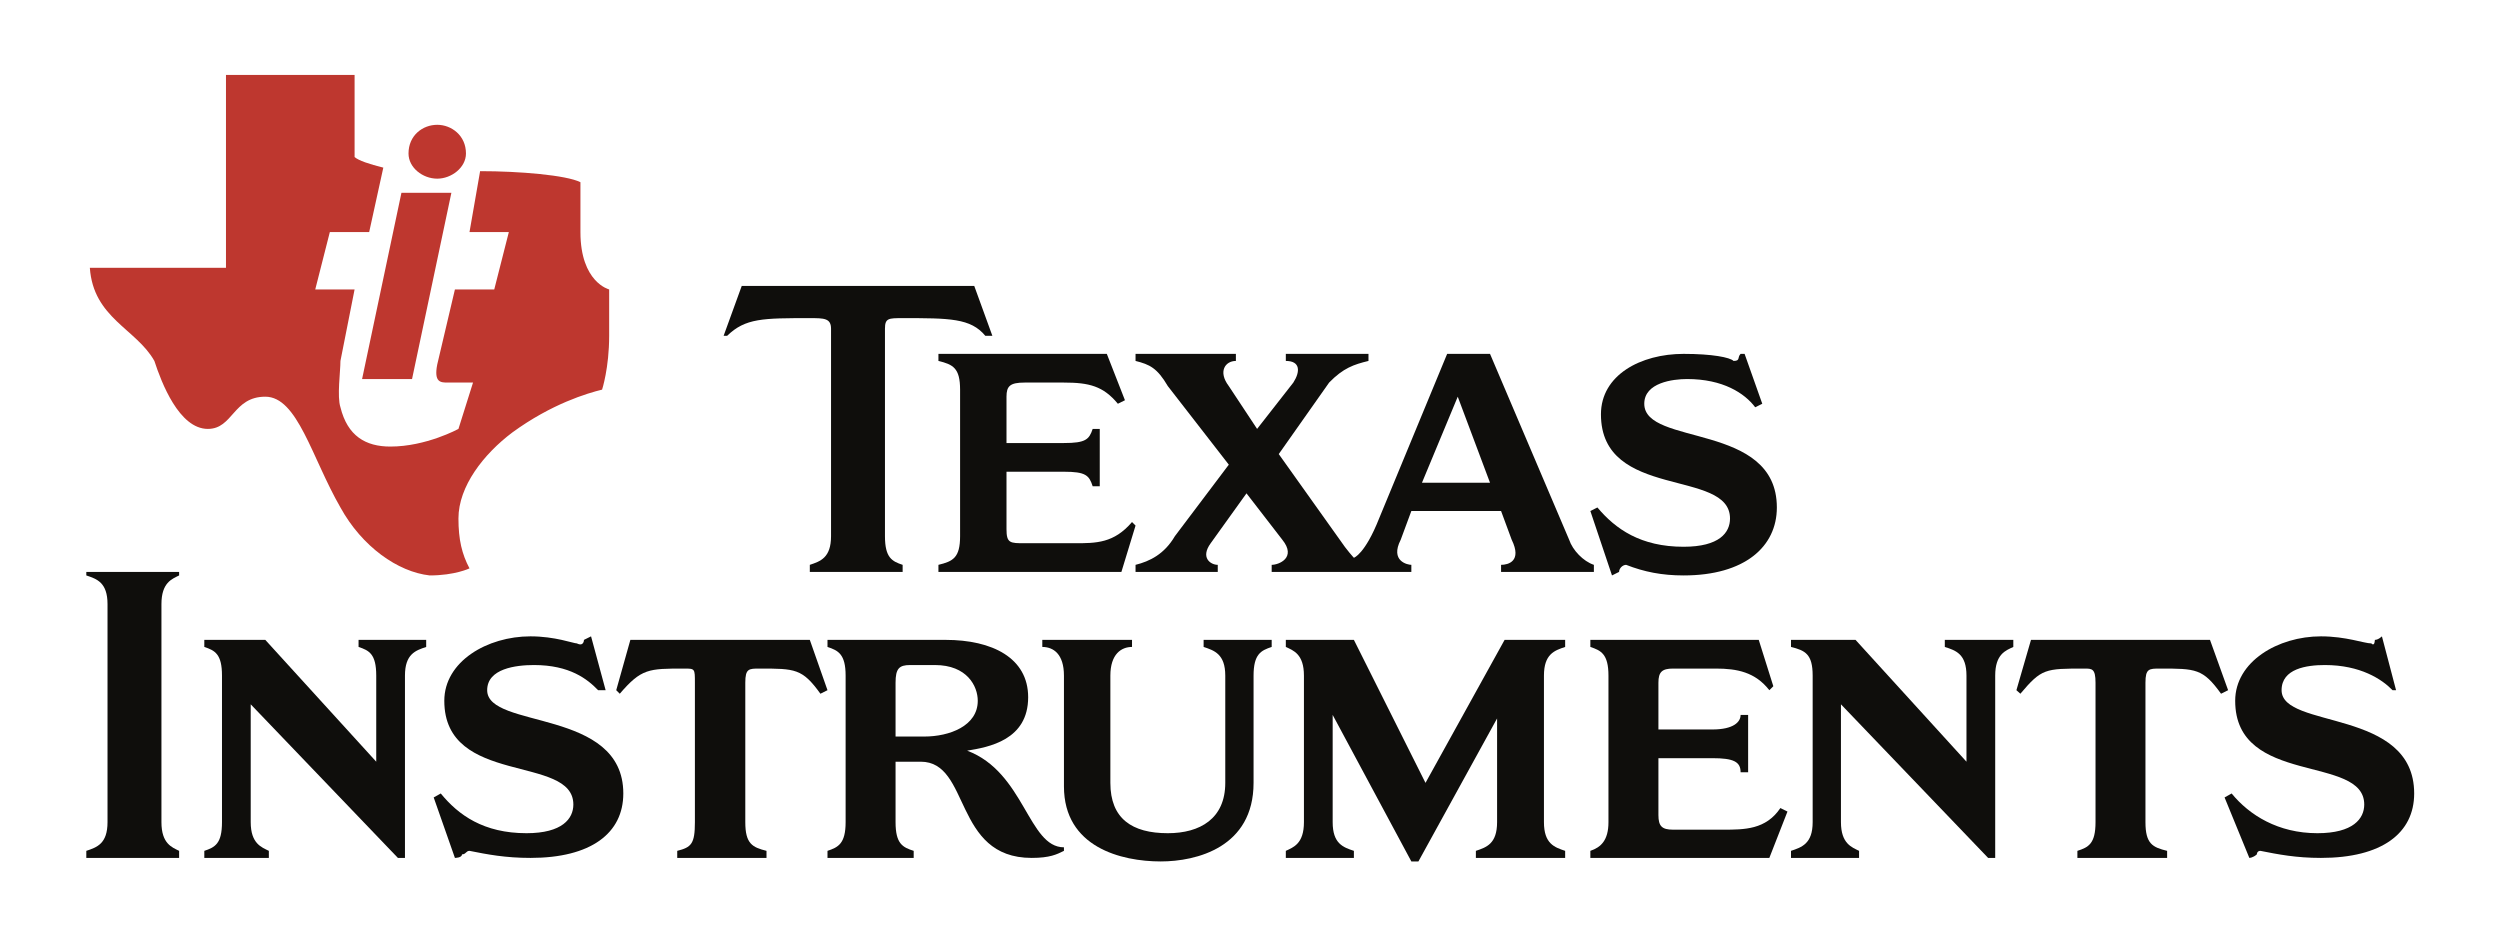 <svg xmlns="http://www.w3.org/2000/svg" xmlns:xlink="http://www.w3.org/1999/xlink" width="800" zoomAndPan="magnify" viewBox="0 0 600 225" height="300" preserveAspectRatio="xMidYMid meet" version="1.0"><rect x="-60" width="720" fill="#ffffff" y="-22.5" height="270" fill-opacity="1"/><rect x="-60" width="720" fill="#ffffff" y="-22.5" height="270" fill-opacity="1"/><path fill="#be372f" d="M 115.227 41.078 C 124.664 41.078 135.91 42.031 139.305 43.727 C 139.305 46.27 139.305 54.848 139.305 55.695 C 139.305 67.77 146.199 69.465 146.199 69.465 C 146.199 69.465 146.199 74.656 146.199 80.586 C 146.199 88.32 144.5 93.512 144.5 93.512 C 141 94.359 132.41 96.902 122.969 103.785 C 116.074 108.977 110.027 116.707 110.027 124.441 C 110.027 129.527 110.875 133.023 112.68 136.41 C 112.68 136.41 109.18 138.105 103.133 138.105 C 95.496 137.258 86.902 131.223 81.707 121.793 C 74.812 109.824 71.418 95.207 63.672 95.207 C 55.93 95.207 55.93 102.938 49.883 102.938 C 42.988 102.938 38.746 91.816 37.051 86.625 C 32.699 78.895 22.41 76.352 21.562 64.273 L 54.234 64.273 C 54.234 46.27 54.234 35.992 54.234 17.984 C 66.219 17.984 73.113 17.984 85.102 17.984 L 85.102 37.688 C 86.055 38.535 88.602 39.383 91.996 40.23 L 88.602 55.695 L 79.16 55.695 L 75.66 69.465 L 85.102 69.465 L 81.707 86.625 C 81.707 89.168 80.859 95.207 81.707 97.746 C 83.402 104.633 87.754 107.176 93.691 107.176 C 102.285 107.176 110.027 102.938 110.027 102.938 L 113.527 91.816 C 111.832 91.816 109.18 91.816 107.48 91.816 C 105.785 91.816 104.086 91.816 104.938 87.473 L 109.18 69.465 L 118.621 69.465 L 122.121 55.695 L 112.68 55.695 L 115.227 41.078 " fill-opacity="1" fill-rule="evenodd"/><path fill="#be372f" d="M 96.344 46.27 L 108.332 46.27 L 98.891 90.969 L 86.902 90.969 L 96.344 46.27 " fill-opacity="1" fill-rule="evenodd"/><path fill="#be372f" d="M 104.938 29.953 C 108.332 29.953 111.832 32.496 111.832 36.84 C 111.832 40.23 108.332 42.879 104.938 42.879 C 101.438 42.879 98.043 40.23 98.043 36.84 C 98.043 32.496 101.438 29.953 104.938 29.953 " fill-opacity="1" fill-rule="evenodd"/><path fill="#0f0e0c" d="M 404.062 84.93 C 410.961 84.93 415.203 85.777 416.051 86.625 C 417.746 86.625 416.898 85.777 417.746 84.93 L 418.703 84.93 L 422.945 96.902 L 421.25 97.746 C 418.703 94.359 413.504 90.969 404.914 90.969 C 401.52 90.969 394.625 91.816 394.625 96.902 C 394.625 107.176 426.445 101.242 426.445 121.793 C 426.445 131.223 418.703 138.105 404.062 138.105 C 398.867 138.105 394.625 137.258 390.273 135.562 C 389.426 135.562 388.578 136.41 388.578 137.258 L 386.879 138.105 L 381.684 122.641 L 383.379 121.793 C 387.73 126.984 393.773 131.223 404.062 131.223 C 412.656 131.223 415.203 127.832 415.203 124.441 C 415.203 112.367 384.227 120.098 384.227 99.441 C 384.227 90.016 393.773 84.93 404.062 84.93 " fill-opacity="1" fill-rule="evenodd"/><path fill="#0f0e0c" d="M 225.223 137.258 L 225.223 135.562 C 228.723 134.715 230.422 133.867 230.422 128.68 L 230.422 93.512 C 230.422 88.32 228.723 87.473 225.223 86.625 L 225.223 84.93 L 265.637 84.93 L 269.988 96.055 L 268.289 96.902 C 264.789 92.664 261.395 91.816 255.348 91.816 C 254.5 91.816 245.91 91.816 245.91 91.816 C 242.406 91.816 241.559 92.664 241.559 95.207 L 241.559 106.328 L 255.348 106.328 C 260.547 106.328 261.395 105.48 262.242 102.938 L 263.941 102.938 L 263.941 116.707 L 262.242 116.707 C 261.395 114.062 260.547 113.215 255.348 113.215 L 241.559 113.215 L 241.559 126.984 C 241.559 130.375 242.406 130.375 245.91 130.375 C 245.91 130.375 257.047 130.375 257.895 130.375 C 263.094 130.375 267.336 130.375 271.684 125.289 L 272.531 126.137 L 269.137 137.258 L 225.223 137.258 " fill-opacity="1" fill-rule="evenodd"/><path fill="#0f0e0c" d="M 212.391 128.68 C 212.391 133.867 214.086 134.715 216.633 135.562 L 216.633 137.258 L 194.355 137.258 L 194.355 135.562 C 196.902 134.715 199.449 133.867 199.449 128.68 L 199.449 78.895 C 199.449 76.352 197.75 76.352 194.355 76.352 C 183.113 76.352 178.871 76.352 174.52 80.586 L 173.672 80.586 L 178.02 68.617 L 233.816 68.617 L 238.164 80.586 L 236.469 80.586 C 232.969 76.352 227.875 76.352 216.633 76.352 C 213.238 76.352 212.391 76.352 212.391 78.895 L 212.391 128.68 " fill-opacity="1" fill-rule="evenodd"/><path fill="#0f0e0c" d="M 294.914 111.52 L 280.277 92.664 C 277.73 88.32 275.926 87.473 272.531 86.625 L 272.531 84.93 L 296.613 84.93 L 296.613 86.625 C 294.066 86.625 292.262 89.168 294.914 92.664 L 301.703 102.938 L 310.402 91.816 C 312.098 89.168 312.098 86.625 308.598 86.625 L 308.598 84.93 L 328.434 84.93 L 328.434 86.625 C 324.934 87.473 322.387 88.32 318.992 91.816 L 306.902 108.977 L 321.539 129.527 C 323.234 132.066 324.934 133.867 324.934 133.867 C 324.934 133.867 327.586 133.023 330.98 124.441 L 347.316 84.93 L 357.605 84.93 L 376.59 129.527 C 377.441 132.066 379.984 134.715 382.531 135.562 L 382.531 137.258 L 360.258 137.258 L 360.258 135.562 C 361.953 135.562 365.348 134.715 362.801 129.527 L 360.258 122.641 L 338.723 122.641 L 336.176 129.527 C 333.523 134.715 337.875 135.562 338.723 135.562 L 338.723 137.258 L 305.203 137.258 L 305.203 135.562 C 306.902 135.562 311.25 133.867 307.75 129.527 L 299.156 118.402 L 290.566 130.375 C 288.02 133.867 290.566 135.562 292.262 135.562 L 292.262 137.258 L 272.531 137.258 L 272.531 135.562 C 275.926 134.715 279.426 133.023 281.973 128.68 Z M 349.859 95.207 L 341.27 115.863 L 357.605 115.863 L 349.859 95.207 " fill-opacity="1" fill-rule="evenodd"/><path fill="#0f0e0c" d="M 25.805 144.992 C 25.805 139.801 23.258 138.953 20.715 138.105 L 20.715 137.258 L 42.988 137.258 L 42.988 138.105 C 41.293 138.953 38.746 139.801 38.746 144.992 L 38.746 197.32 C 38.746 202.508 41.293 203.355 42.988 204.203 L 42.988 205.898 L 20.715 205.898 L 20.715 204.203 C 23.258 203.355 25.805 202.508 25.805 197.32 L 25.805 144.992 " fill-opacity="1" fill-rule="evenodd"/><path fill="#0f0e0c" d="M 97.191 205.898 L 95.496 205.898 L 60.172 169.035 L 60.172 197.32 C 60.172 202.508 62.824 203.355 64.523 204.203 L 64.523 205.898 L 49.035 205.898 L 49.035 204.203 C 51.582 203.355 53.277 202.508 53.277 197.32 L 53.277 162.152 C 53.277 156.961 51.582 156.113 49.035 155.266 L 49.035 153.57 L 63.672 153.57 L 90.297 182.809 L 90.297 162.152 C 90.297 156.961 88.602 156.113 86.055 155.266 L 86.055 153.57 L 102.285 153.57 L 102.285 155.266 C 99.738 156.113 97.191 156.961 97.191 162.152 L 97.191 205.898 " fill-opacity="1" fill-rule="evenodd"/><path fill="#0f0e0c" d="M 300.855 187.891 C 300.855 203.355 287.172 206.746 278.578 206.746 C 269.137 206.746 255.348 203.355 255.348 188.738 L 255.348 162.152 C 255.348 156.961 252.805 155.266 250.152 155.266 L 250.152 153.57 L 271.684 153.57 L 271.684 155.266 C 269.137 155.266 266.488 156.961 266.488 162.152 L 266.488 187.891 C 266.488 196.473 271.684 199.969 280.277 199.969 C 288.02 199.969 294.066 196.473 294.066 187.891 L 294.066 162.152 C 294.066 156.961 291.414 156.113 288.867 155.266 L 288.867 153.57 L 305.203 153.57 L 305.203 155.266 C 302.656 156.113 300.855 156.961 300.855 162.152 L 300.855 187.891 " fill-opacity="1" fill-rule="evenodd"/><path fill="#0f0e0c" d="M 166.777 163.848 C 166.777 160.457 166.777 160.457 164.23 160.457 C 155.641 160.457 153.941 160.457 148.746 166.496 L 147.895 165.648 L 151.289 153.57 L 194.355 153.57 L 198.598 165.648 L 196.902 166.496 C 192.555 160.457 190.855 160.457 182.266 160.457 C 179.719 160.457 178.871 160.457 178.871 163.848 L 178.871 197.32 C 178.871 202.508 180.566 203.355 183.961 204.203 L 183.961 205.898 L 162.535 205.898 L 162.535 204.203 C 165.93 203.355 166.777 202.508 166.777 197.32 L 166.777 163.848 " fill-opacity="1" fill-rule="evenodd"/><path fill="#0f0e0c" d="M 127.316 152.723 C 133.258 152.723 137.605 154.418 138.457 154.418 C 140.152 155.266 140.152 153.57 140.152 153.57 L 141.852 152.723 L 145.352 165.648 L 143.547 165.648 C 141 163 136.758 159.609 128.168 159.609 C 123.816 159.609 116.922 160.457 116.922 165.648 C 116.922 175.074 149.594 169.883 149.594 190.434 C 149.594 199.969 141.852 205.898 127.316 205.898 C 121.273 205.898 116.922 205.051 112.68 204.203 C 111.832 204.203 111.832 205.051 110.875 205.051 C 110.875 205.898 109.18 205.898 109.18 205.898 L 104.086 191.387 L 105.785 190.434 C 110.027 195.625 116.074 199.969 126.363 199.969 C 134.957 199.969 137.605 196.473 137.605 193.082 C 137.605 181.008 106.633 188.738 106.633 168.188 C 106.633 158.762 116.922 152.723 127.316 152.723 " fill-opacity="1" fill-rule="evenodd"/><path fill="#0f0e0c" d="M 370.547 197.32 C 370.547 202.508 373.09 203.355 375.637 204.203 L 375.637 205.898 L 354.211 205.898 L 354.211 204.203 C 356.754 203.355 359.301 202.508 359.301 197.32 L 359.301 172.426 L 340.418 206.746 L 338.723 206.746 L 319.84 171.578 L 319.84 197.32 C 319.84 202.508 322.387 203.355 324.934 204.203 L 324.934 205.898 L 308.598 205.898 L 308.598 204.203 C 310.402 203.355 312.945 202.508 312.945 197.32 L 312.945 162.152 C 312.945 156.961 310.402 156.113 308.598 155.266 L 308.598 153.57 L 324.934 153.57 L 342.117 187.891 L 361.105 153.57 L 375.637 153.57 L 375.637 155.266 C 373.09 156.113 370.547 156.961 370.547 162.152 L 370.547 197.32 " fill-opacity="1" fill-rule="evenodd"/><path fill="#0f0e0c" d="M 478.848 205.898 L 477.148 205.898 L 441.828 169.035 L 441.828 197.32 C 441.828 202.508 444.477 203.355 446.176 204.203 L 446.176 205.898 L 429.84 205.898 L 429.84 204.203 C 432.387 203.355 435.039 202.508 435.039 197.32 L 435.039 162.152 C 435.039 156.961 433.234 156.113 429.84 155.266 L 429.84 153.57 L 445.328 153.57 L 471.953 182.809 L 471.953 162.152 C 471.953 156.961 469.406 156.113 466.754 155.266 L 466.754 153.57 L 483.195 153.57 L 483.195 155.266 C 481.391 156.113 478.848 156.961 478.848 162.152 L 478.848 205.898 " fill-opacity="1" fill-rule="evenodd"/><path fill="#0f0e0c" d="M 381.684 205.898 L 381.684 204.203 C 384.227 203.355 386.031 201.66 386.031 197.32 L 386.031 162.152 C 386.031 156.961 384.227 156.113 381.684 155.266 L 381.684 153.57 L 422.098 153.57 L 425.598 164.695 L 424.641 165.648 C 421.25 161.305 416.898 160.457 411.809 160.457 C 410.961 160.457 401.52 160.457 401.52 160.457 C 398.867 160.457 398.02 161.305 398.02 163.848 L 398.02 175.074 L 410.961 175.074 C 416.051 175.074 417.746 173.273 417.746 171.578 L 419.551 171.578 L 419.551 185.348 L 417.746 185.348 C 417.746 182.809 416.051 181.961 410.961 181.961 L 398.02 181.961 L 398.02 195.625 C 398.02 198.273 398.867 199.121 401.52 199.121 C 401.52 199.121 412.656 199.121 413.504 199.121 C 418.703 199.121 423.793 199.121 427.293 193.93 L 428.992 194.777 L 424.641 205.898 L 381.684 205.898 " fill-opacity="1" fill-rule="evenodd"/><path fill="#0f0e0c" d="M 502.926 163.848 C 502.926 160.457 502.078 160.457 500.273 160.457 C 490.832 160.457 489.984 160.457 484.891 166.496 L 483.938 165.648 L 487.438 153.57 L 530.398 153.57 L 534.746 165.648 L 533.051 166.496 C 528.699 160.457 527.004 160.457 518.41 160.457 C 515.762 160.457 514.91 160.457 514.91 163.848 L 514.91 197.32 C 514.91 202.508 516.609 203.355 520.109 204.203 L 520.109 205.898 L 498.574 205.898 L 498.574 204.203 C 501.227 203.355 502.926 202.508 502.926 197.32 L 502.926 163.848 " fill-opacity="1" fill-rule="evenodd"/><path fill="#0f0e0c" d="M 557.023 152.723 C 563.07 152.723 567.418 154.418 569.113 154.418 C 569.965 155.266 569.965 153.57 569.965 153.57 C 570.812 153.57 571.66 152.723 571.66 152.723 L 575.055 165.648 L 574.207 165.648 C 571.66 163 566.465 159.609 557.977 159.609 C 553.629 159.609 547.582 160.457 547.582 165.648 C 547.582 175.074 579.402 169.883 579.402 190.434 C 579.402 199.969 571.66 205.898 557.023 205.898 C 551.082 205.898 546.734 205.051 542.492 204.203 C 541.641 204.203 541.641 205.051 541.641 205.051 C 540.688 205.898 539.84 205.898 539.84 205.898 L 533.898 191.387 L 535.594 190.434 C 539.84 195.625 546.734 199.969 556.176 199.969 C 564.766 199.969 567.418 196.473 567.418 193.082 C 567.418 181.008 536.445 188.738 536.445 168.188 C 536.445 158.762 546.734 152.723 557.023 152.723 " fill-opacity="1" fill-rule="evenodd"/><path fill="#0f0e0c" d="M 226.922 153.57 C 238.164 153.57 246.758 157.914 246.758 167.34 C 246.758 177.617 237.316 179.312 232.117 180.16 C 245.91 185.348 246.758 203.355 255.348 203.355 L 255.348 204.203 C 253.652 205.051 251.953 205.898 247.605 205.898 C 228.723 205.898 232.969 182.809 220.98 182.809 L 214.934 182.809 L 214.934 197.32 C 214.934 202.508 216.633 203.355 219.285 204.203 L 219.285 205.898 L 198.598 205.898 L 198.598 204.203 C 201.145 203.355 202.949 202.508 202.949 197.32 L 202.949 162.152 C 202.949 156.961 201.145 156.113 198.598 155.266 L 198.598 153.57 Z M 214.934 176.77 L 221.828 176.77 C 227.875 176.77 234.664 174.227 234.664 168.188 C 234.664 164.695 232.117 159.609 224.375 159.609 L 218.434 159.609 C 215.785 159.609 214.934 160.457 214.934 163.848 L 214.934 176.77 " fill-opacity="1" fill-rule="evenodd"/></svg>